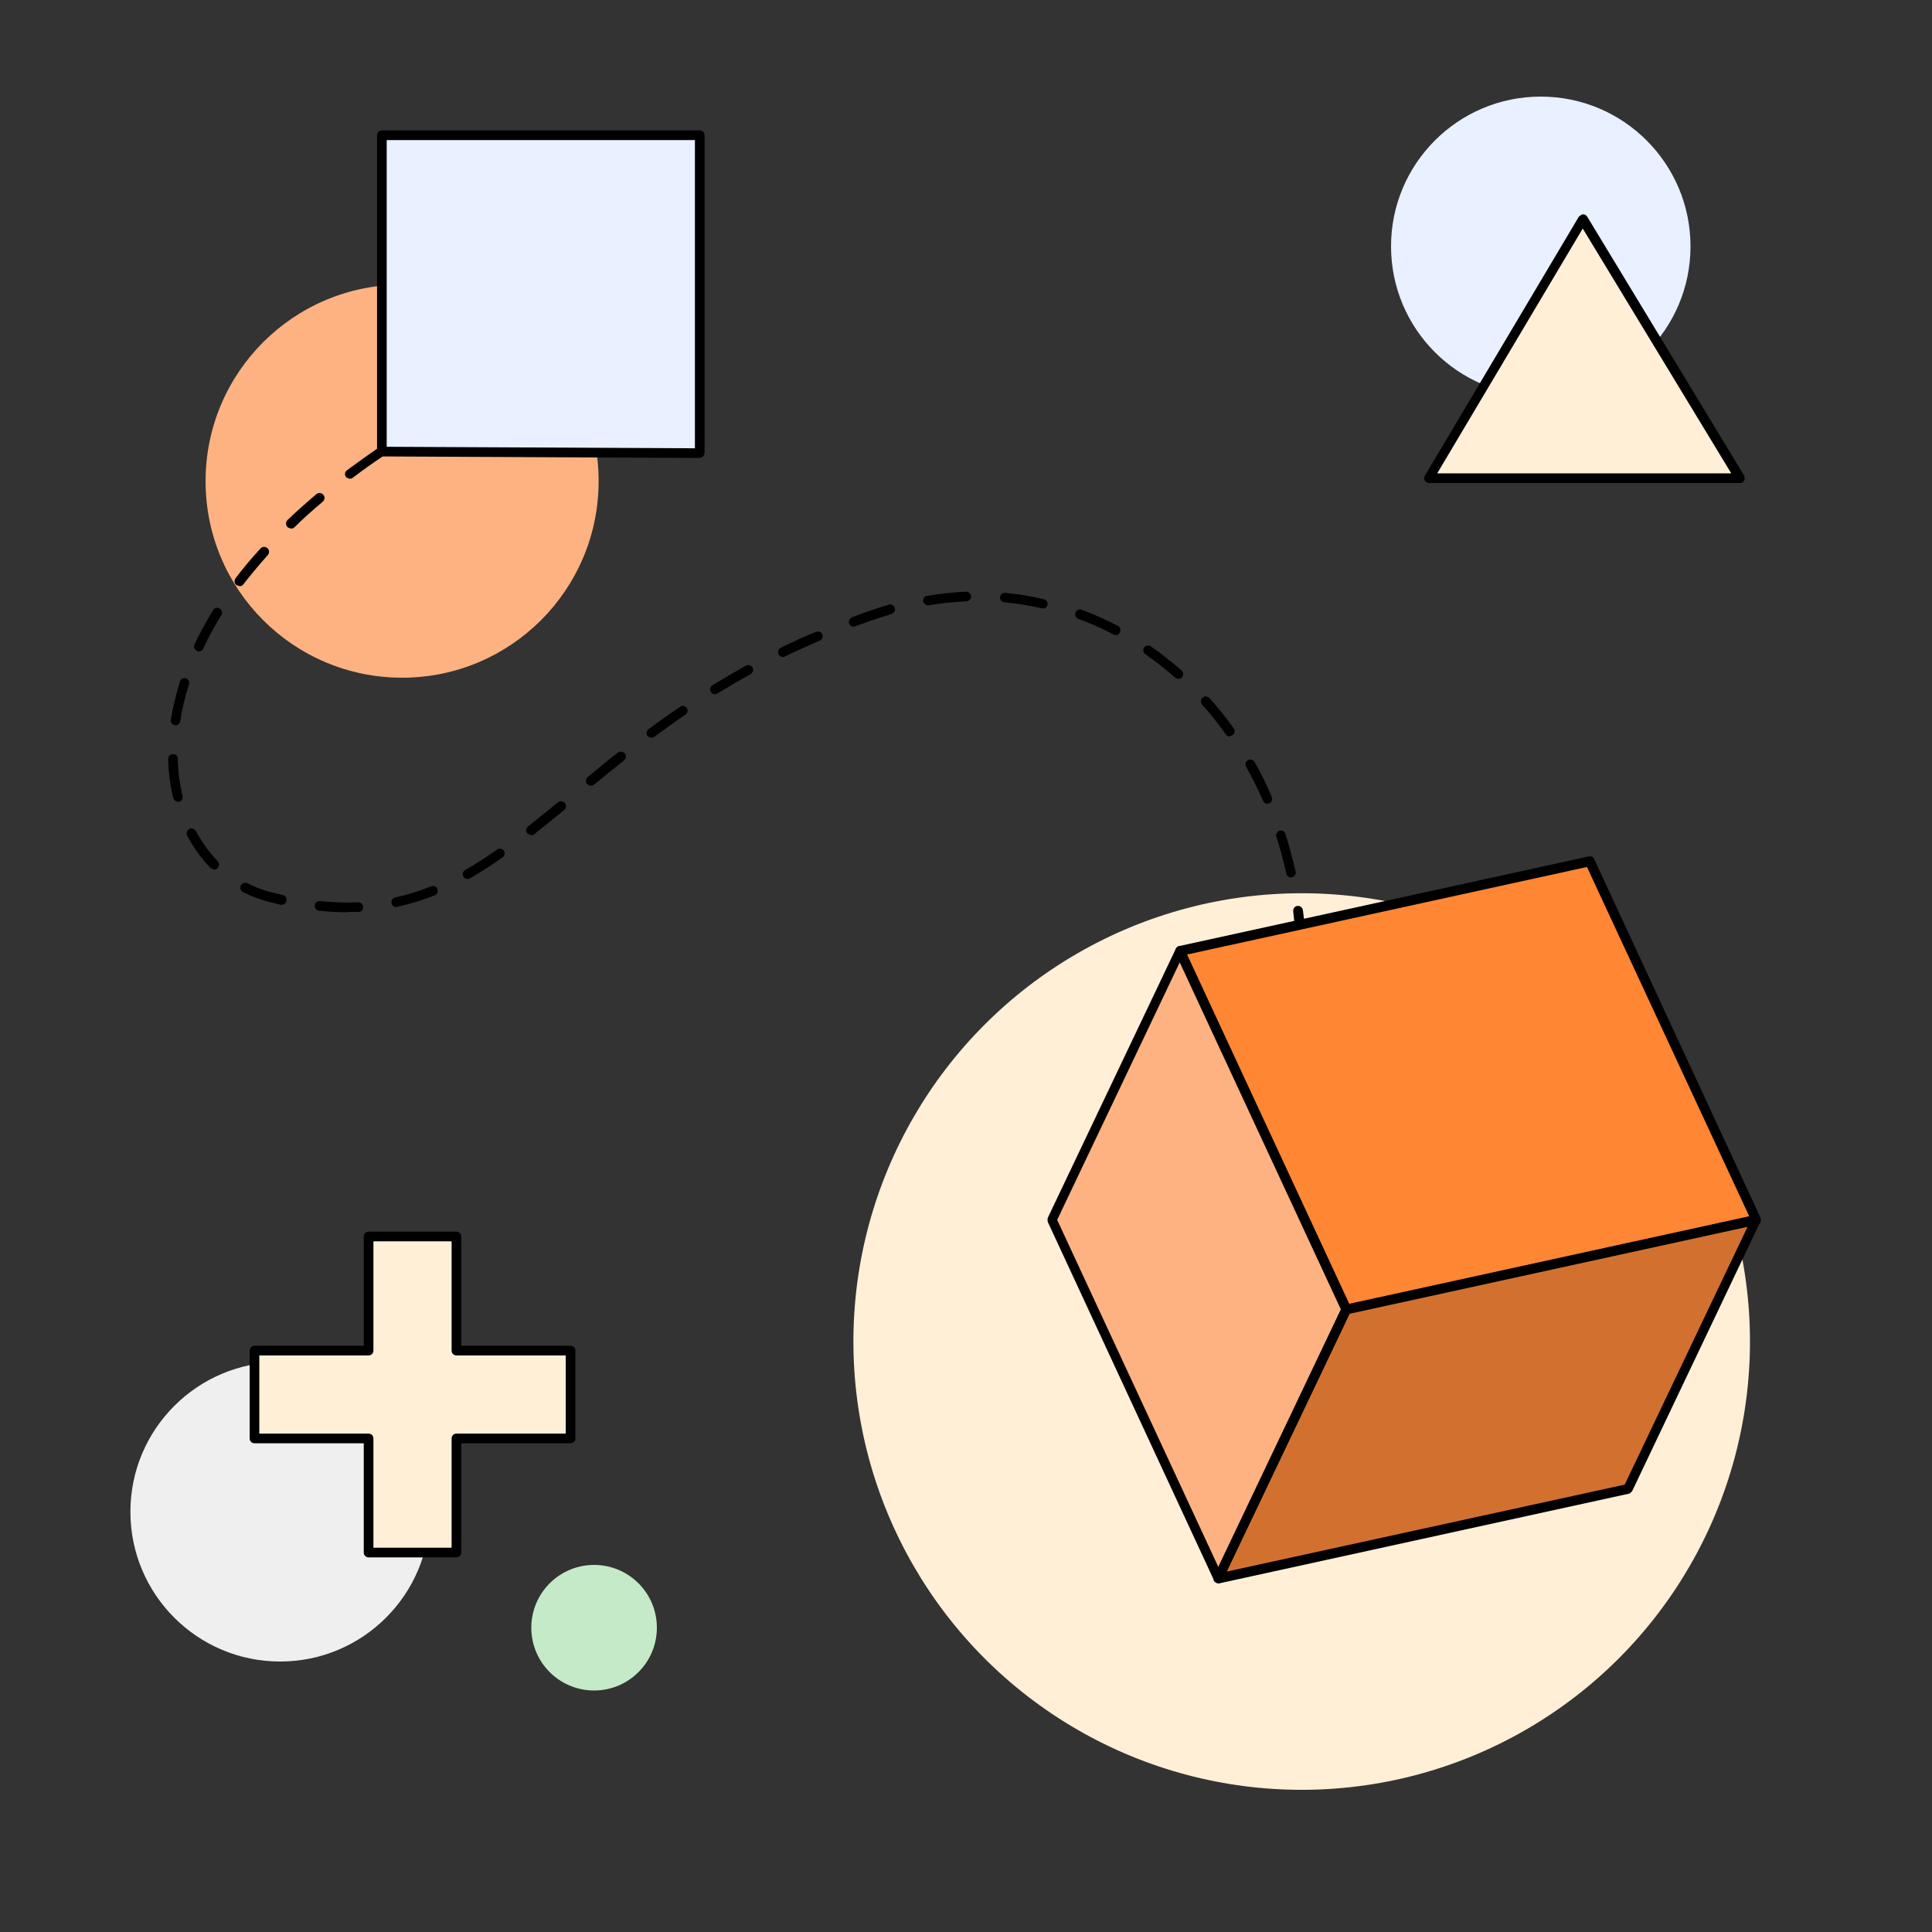 <?xml version="1.0" encoding="UTF-8"?><svg id="a" xmlns="http://www.w3.org/2000/svg" viewBox="0 0 64 64"><rect x="0" y="0" width="64" height="64" fill="#333333" stroke="none"/><defs><style>.c{fill:#e9f0ff;}.d{fill:#ffefd7;}.e{fill:#ffb281;}.f{fill:#efefef;}.g{fill:#ff8633;}.h{fill:#d2712f;}.i{fill:#c4eac7;}</style></defs><g id="b"><circle class="f" cx="9.28" cy="50.08" r="4.96"/><circle class="i" cx="19.68" cy="53.92" r="2.08"/><circle class="c" cx="51.04" cy="8.16" r="4.96"/><g><polygon class="d" points="57.64 15.84 47.34 15.84 52.43 7.26 57.64 15.84"/><path d="m57.64,16h-10.3c-.06,0-.11-.03-.14-.08s-.03-.11,0-.16l5.1-8.58s.08-.08.14-.08h0c.06,0,.11.03.14.08l5.2,8.58s.03.11,0,.16-.08.08-.14.08Zm-10.02-.32h9.73l-4.92-8.11-4.82,8.11Z"/></g><g><polygon class="d" points="18.9 44.74 15.12 44.74 15.12 40.96 12.21 40.96 12.21 44.74 8.43 44.74 8.43 47.65 12.21 47.65 12.21 51.42 15.12 51.42 15.12 47.65 18.9 47.65 18.9 44.74"/><path d="m15.12,51.59h-2.91c-.09,0-.16-.07-.16-.16v-3.62h-3.62c-.09,0-.16-.07-.16-.16v-2.91c0-.09.07-.16.16-.16h3.62v-3.62c0-.09.07-.16.16-.16h2.91c.09,0,.16.07.16.16v3.62h3.62c.09,0,.16.07.16.16v2.91c0,.09-.07.16-.16.16h-3.62v3.62c0,.09-.07.16-.16.16Zm-2.75-.32h2.59v-3.62c0-.09.07-.16.16-.16h3.62v-2.59h-3.62c-.09,0-.16-.07-.16-.16v-3.62h-2.59v3.62c0,.09-.07.16-.16.16h-3.62v2.59h3.62c.09,0,.16.07.16.16v3.62Z"/></g><g><circle class="d" cx="43.12" cy="44.44" r="14.85"/><circle class="e" cx="13.32" cy="15.94" r="6.51"/><g><polygon class="c" points="23.18 15.01 12.65 14.96 12.65 4.48 23.18 4.48 23.18 15.01"/><path d="m23.18,15.17h0l-10.53-.05c-.09,0-.16-.07-.16-.16V4.48c0-.09.07-.16.16-.16h10.53c.09,0,.16.07.16.16v10.53s-.02.08-.05.11c-.03.03-.07.05-.11.05Zm-10.37-.37l10.21.05V4.64h-10.21v10.16Z"/></g><path d="m43.04,30.72c-.08,0-.15-.06-.16-.14-.01-.13-.03-.26-.04-.39-.01-.09.05-.17.14-.18.08-.01.17.05.18.14.02.13.03.27.05.4,0,.09-.06.17-.14.17,0,0-.01,0-.02,0Zm-31.55-.5c-.3,0-.61-.02-.92-.05-.09,0-.15-.09-.14-.18,0-.09.09-.15.18-.14.43.04.85.06,1.25.04.09-.01.16.06.17.15,0,.09-.06.16-.15.17-.13,0-.25,0-.38,0Zm1.64-.17c-.07,0-.14-.05-.16-.13-.02-.09.04-.17.12-.19.41-.09.8-.21,1.19-.37.08-.03.18,0,.21.09.03.08,0,.18-.09.21-.41.16-.83.29-1.24.38-.01,0-.02,0-.03,0Zm-3.81-.08s-.02,0-.03,0c-.12-.03-.25-.06-.37-.09-.3-.08-.6-.19-.87-.33-.08-.04-.11-.14-.07-.22.04-.08.14-.11.22-.07.26.13.53.24.8.3.12.03.25.06.37.09.09.02.14.1.12.19-.02.08-.08.13-.16.13Zm6.17-.85c-.06,0-.11-.03-.14-.08-.04-.08-.02-.17.06-.22.34-.19.69-.42,1.06-.68.07-.05.17-.03.22.04.05.07.03.17-.04.22-.38.27-.74.5-1.09.7-.02.01-.05.02-.08.02Zm27.28-.05c-.07,0-.14-.05-.16-.13-.09-.41-.2-.83-.33-1.22-.03-.08.02-.17.1-.2.08-.03.17.02.2.1.13.41.24.83.34,1.25.02.09-.04.17-.12.19-.01,0-.02,0-.03,0Zm-35.68-.27s-.08-.02-.12-.05c-.3-.31-.56-.67-.77-1.07-.04-.08-.01-.17.07-.22.08-.04.17-.01.22.07.2.37.44.71.72,1,.06.06.06.16,0,.23-.03.03-.07.05-.11.05Zm10.5-1.14s-.09-.02-.13-.06c-.05-.07-.04-.17.03-.22.33-.26.65-.53.99-.8.07-.06.17-.05.23.02.06.07.05.17-.02.23-.34.28-.67.55-1,.81-.03.02-.06.03-.1.03Zm24.4-1.03c-.06,0-.12-.04-.15-.1-.17-.39-.36-.77-.56-1.13-.04-.08-.02-.17.06-.22.08-.04.17-.02.22.06.21.37.4.76.57,1.16.03.08,0,.18-.08.21-.02,0-.04.01-.06.01Zm-36.09-.07c-.07,0-.14-.05-.16-.12-.1-.41-.16-.85-.17-1.3,0-.09.07-.16.16-.16.1,0,.16.07.16.16.01.43.06.84.16,1.23.02.09-.03.17-.12.19-.01,0-.03,0-.04,0Zm13.67-.53s-.09-.02-.12-.06c-.06-.07-.05-.17.02-.23.32-.27.65-.54,1-.81.07-.05.17-.04.23.03s.04.17-.03.23c-.34.27-.67.54-.99.8-.03.02-.07.04-.1.04Zm2.01-1.59s-.1-.02-.13-.06c-.05-.07-.04-.17.03-.22.36-.27.7-.51,1.05-.75.07-.05.17-.03.22.04.05.07.03.17-.04.22-.34.23-.68.48-1.04.74-.03.02-.06.03-.1.03Zm19.16-.04c-.05,0-.1-.02-.13-.07-.24-.34-.51-.68-.79-.99-.06-.07-.05-.17.01-.23.07-.06.17-.05.23.01.29.32.56.66.81,1.01.05.07.03.17-.04.22-.03.02-.06.03-.09.03Zm-34.92-.38s-.02,0-.03,0c-.09-.01-.15-.1-.13-.18.07-.42.17-.84.3-1.27.03-.08.12-.13.2-.1.08.03.13.12.1.2-.13.41-.23.82-.29,1.22-.01.08-.08.14-.16.14Zm17.87-1.02c-.05,0-.11-.03-.14-.08-.05-.08-.02-.17.05-.22.36-.22.74-.44,1.11-.65.08-.04.17-.01.22.06.04.08.01.17-.06.22-.37.2-.74.42-1.1.64-.03.02-.06.02-.08.02Zm15.35-.51s-.08-.01-.11-.04c-.31-.28-.65-.54-.99-.78-.07-.05-.09-.15-.04-.22.05-.07.15-.09.22-.04.35.24.7.52,1.02.8.07.06.07.16.01.23-.03.04-.08.05-.12.05Zm-13.11-.73c-.06,0-.12-.03-.14-.09-.04-.08,0-.18.07-.21.38-.19.78-.37,1.17-.53.08-.03.18,0,.21.08s0,.18-.08.21c-.39.17-.78.34-1.16.53-.02.01-.05.02-.07.02Zm-19.34-.18s-.05,0-.07-.02c-.08-.04-.11-.13-.08-.21.18-.38.39-.76.62-1.14.05-.08.15-.1.22-.05.08.05.1.15.05.22-.23.37-.43.74-.6,1.11-.03.06-.08.09-.14.09Zm30.35-.55s-.05,0-.07-.02c-.37-.2-.76-.37-1.15-.51-.08-.03-.12-.12-.09-.21.03-.08.12-.13.21-.09.4.15.8.33,1.19.53.08.04.11.14.07.22-.03.05-.08.09-.14.09Zm-8.66-.27c-.07,0-.13-.04-.15-.1-.03-.08.01-.17.09-.21.34-.13.68-.25,1.03-.36.06-.02.13-.04.19-.06.08-.03.17.02.2.11.03.08-.02.17-.11.2-.06.02-.12.04-.19.06-.35.11-.69.23-1.02.35-.02,0-.04.01-.06.01Zm6.27-.61s-.02,0-.04,0c-.41-.09-.83-.16-1.24-.2-.09,0-.15-.09-.14-.17,0-.09.09-.15.17-.14.43.04.86.11,1.28.21.09.02.14.11.12.19-.02.07-.08.12-.16.12Zm-3.81-.1c-.08,0-.14-.06-.16-.13-.01-.09.04-.17.13-.18.43-.07.86-.12,1.29-.14.09,0,.16.07.17.15,0,.09-.07.16-.15.17-.41.02-.84.06-1.25.13,0,0-.02,0-.03,0Zm-22.81-.64s-.07-.01-.1-.03c-.07-.05-.08-.15-.03-.22.25-.33.53-.67.83-.99.06-.07.16-.07.23-.01.07.06.07.16.01.23-.29.32-.56.65-.81.97-.03.04-.08.06-.13.06Zm1.71-1.9s-.08-.02-.12-.05c-.06-.06-.06-.17,0-.23.3-.29.63-.58.96-.86.07-.06.17-.05.23.02.06.07.05.17-.02.23-.33.28-.65.56-.94.85-.03.03-.07.04-.11.04Zm1.95-1.65s-.1-.02-.13-.06c-.05-.07-.04-.17.03-.22.34-.25.69-.5,1.05-.75.07-.05.17-.03.22.04s.03.17-.04.22c-.36.24-.71.49-1.04.74-.03.02-.06.03-.1.03Z"/><g><g><polygon class="g" points="58.18 40.41 44.61 43.38 39.09 31.51 52.66 28.54 58.18 40.41"/><path d="m44.61,43.54c-.06,0-.12-.04-.15-.09l-5.51-11.88s-.02-.1,0-.14c.02-.04.06-.08.11-.09l13.57-2.97c.07-.02.15.02.18.09l5.51,11.88s.02.1,0,.14c-.02.04-.06.08-.11.09l-13.57,2.97s-.02,0-.03,0Zm-5.29-11.92l5.38,11.58,13.25-2.9-5.38-11.58-13.25,2.9Z"/></g><g><polygon class="e" points="40.36 52.29 44.61 43.38 39.09 31.51 34.85 40.41 40.36 52.29"/><path d="m40.36,52.45h0c-.06,0-.12-.04-.14-.09l-5.51-11.88s-.02-.09,0-.14l4.24-8.91c.03-.06.08-.09.14-.09h0c.06,0,.12.04.14.09l5.51,11.88s.02.09,0,.14l-4.24,8.91c-.03.06-.08.09-.14.09Zm-5.34-12.04l5.34,11.5,4.06-8.53-5.34-11.5-4.06,8.53Z"/></g><g><polygon class="h" points="40.36 52.29 44.61 43.38 58.18 40.41 53.94 49.32 40.36 52.29"/><path d="m40.36,52.45s-.09-.02-.13-.06c-.04-.05-.05-.11-.02-.17l4.24-8.91s.06-.08.11-.09l13.57-2.97c.06-.01.12,0,.16.06.04.05.05.11.02.17l-4.24,8.91s-.06.08-.11.09l-13.57,2.97s-.02,0-.03,0Zm4.35-8.93l-4.07,8.54,13.18-2.88,4.07-8.54-13.18,2.88Z"/></g></g></g></g></svg>